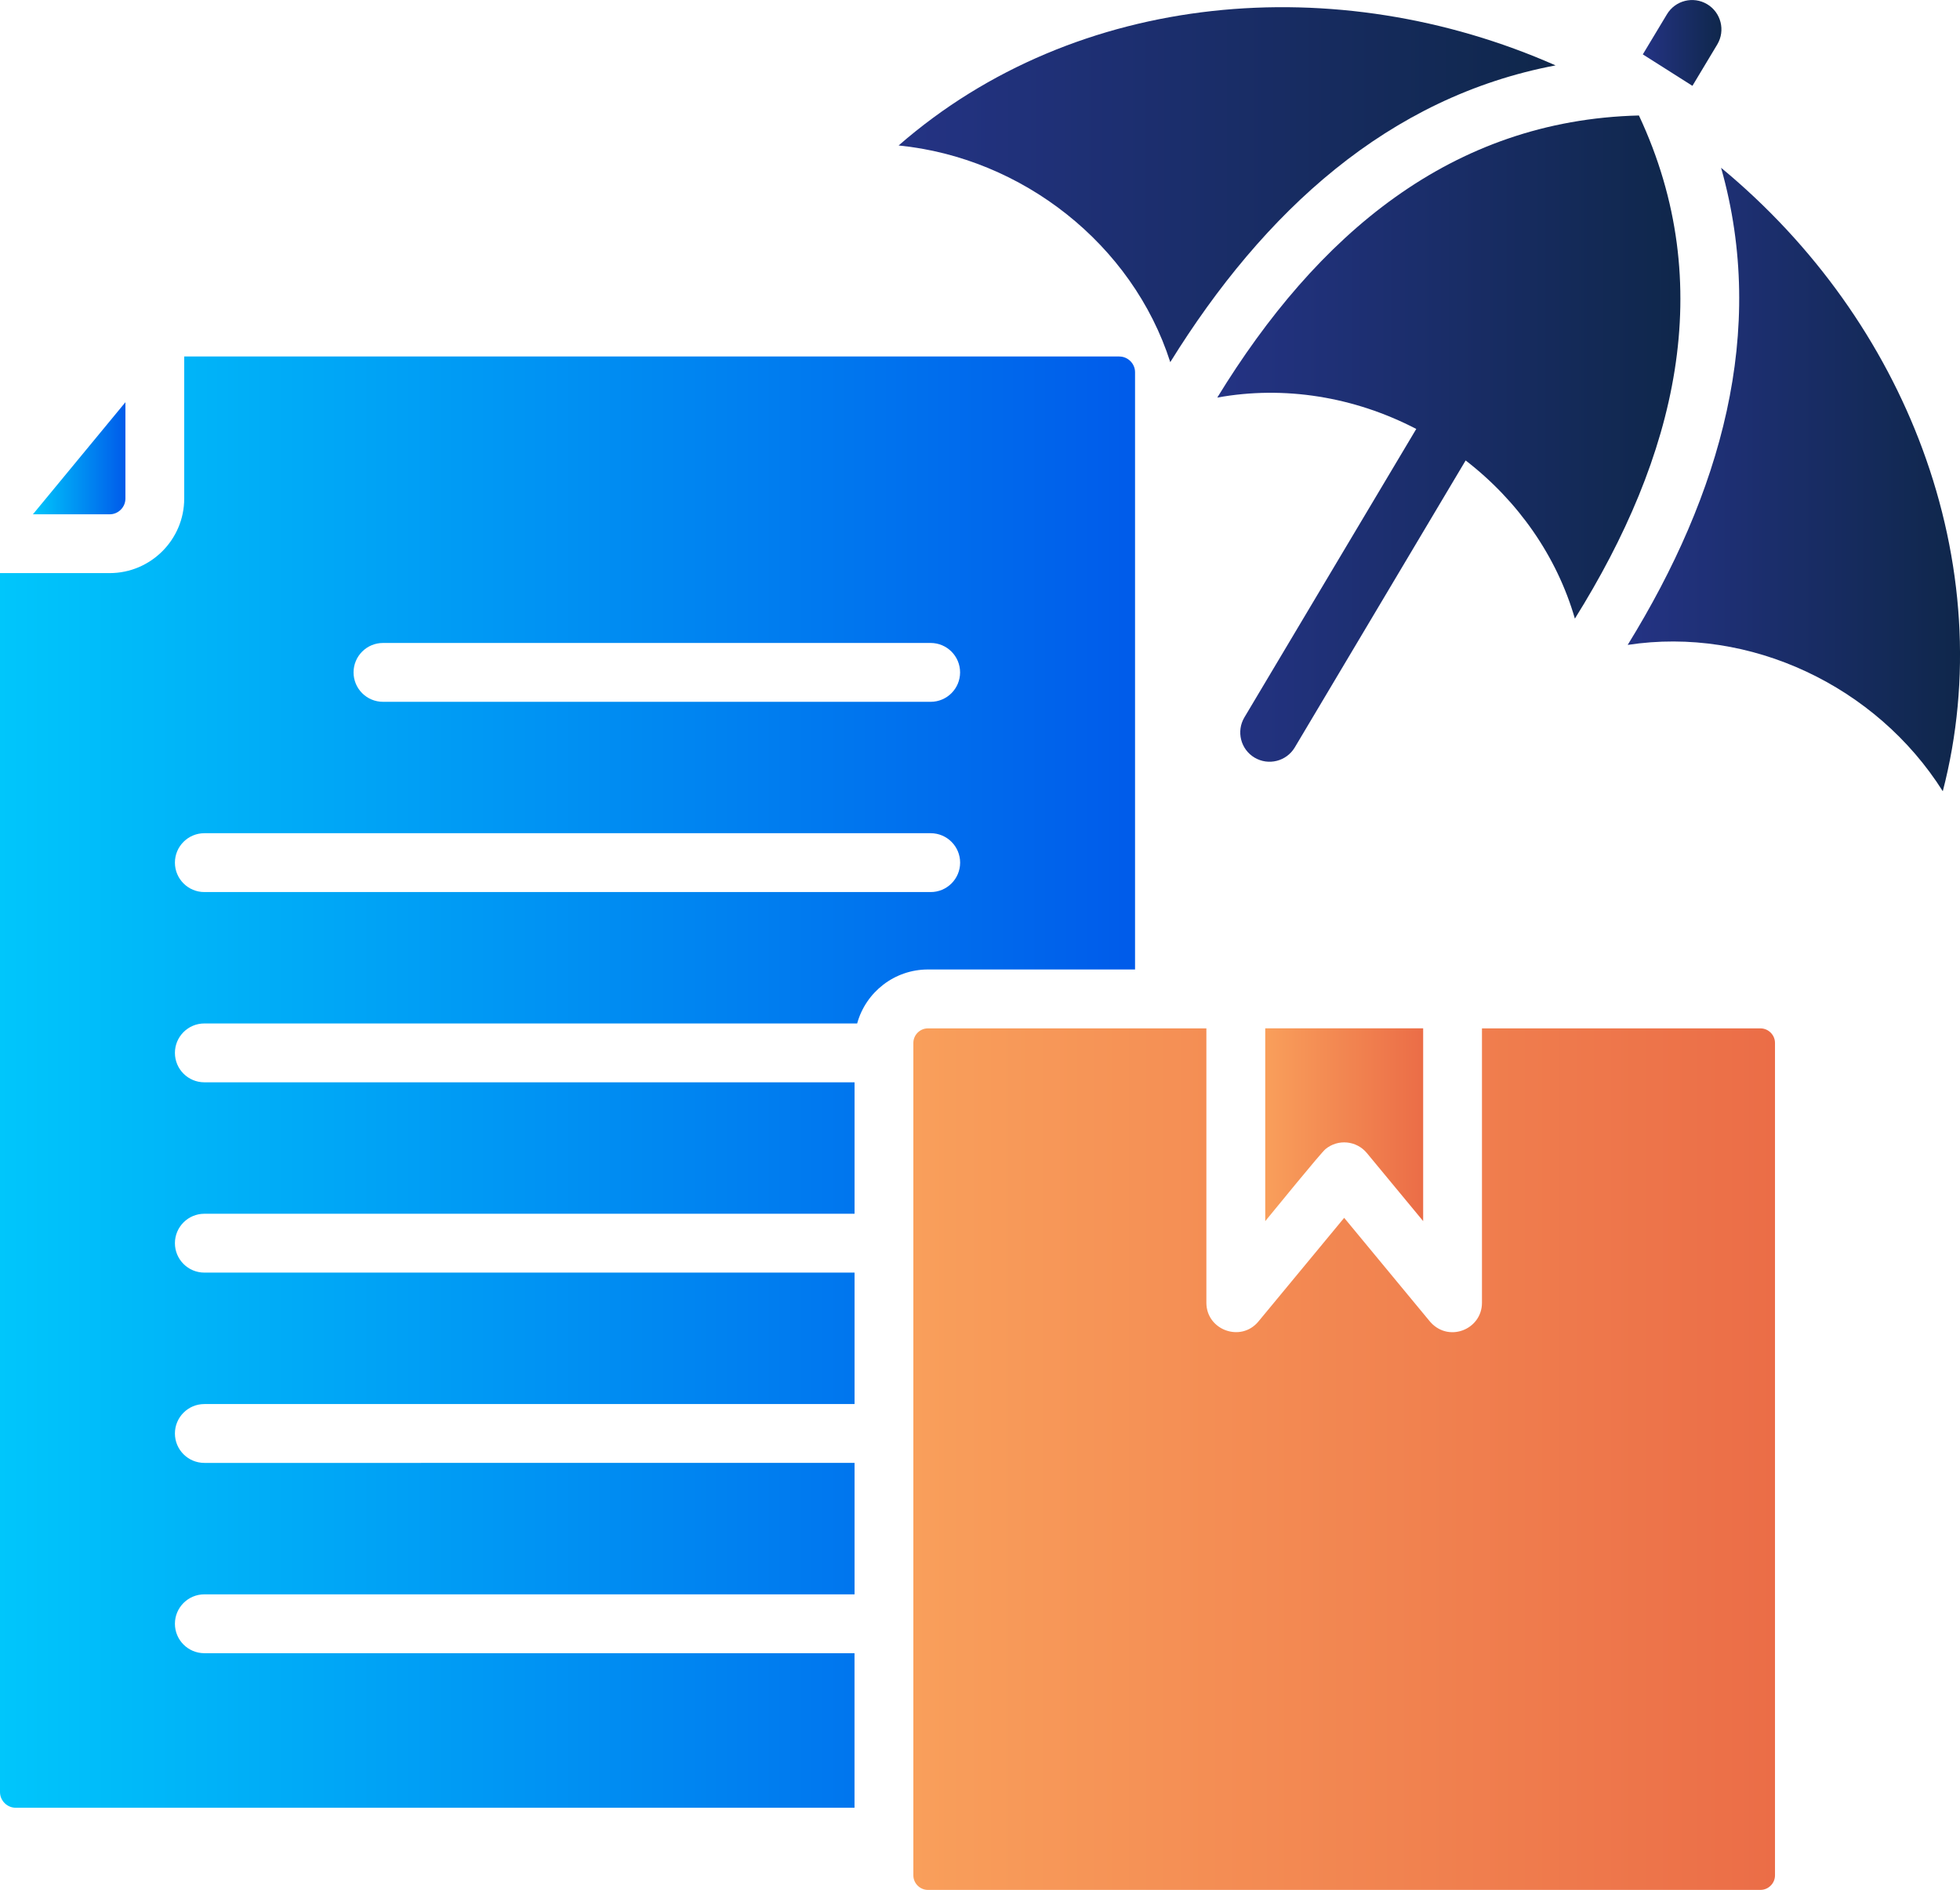 <?xml version="1.0" encoding="UTF-8"?>
<svg id="Layer_2" data-name="Layer 2" xmlns="http://www.w3.org/2000/svg" xmlns:xlink="http://www.w3.org/1999/xlink" viewBox="0 0 442.94 427.15">
  <defs>
    <style>
      .cls-1 {
        fill: url(#linear-gradient-2);
      }

      .cls-1, .cls-2, .cls-3, .cls-4, .cls-5, .cls-6, .cls-7, .cls-8, .cls-9 {
        fill-rule: evenodd;
      }

      .cls-2 {
        fill: url(#New_Gradient_Swatch_2-2);
      }

      .cls-3 {
        fill: url(#New_Gradient_Swatch_copy_4-2);
      }

      .cls-4 {
        fill: url(#New_Gradient_Swatch_copy_6-3);
      }

      .cls-5 {
        fill: url(#New_Gradient_Swatch_copy_6-2);
      }

      .cls-6 {
        fill: url(#linear-gradient);
      }

      .cls-7 {
        fill: url(#New_Gradient_Swatch_copy_6);
      }

      .cls-8 {
        fill: url(#New_Gradient_Swatch_copy_4);
      }

      .cls-9 {
        fill: url(#New_Gradient_Swatch_2);
      }
    </style>
    <linearGradient id="linear-gradient" x1="203.08" y1="41.74" x2="351.53" y2="41.74" gradientUnits="userSpaceOnUse">
      <stop offset="0" stop-color="#243384"/>
      <stop offset="1" stop-color="#0f274b"/>
    </linearGradient>
    <linearGradient id="linear-gradient-2" x1="367.84" y1="108.38" x2="442.94" y2="108.38" xlink:href="#linear-gradient"/>
    <linearGradient id="New_Gradient_Swatch_copy_4" data-name="New Gradient Swatch copy 4" x1="275.09" y1="99.12" x2="379.76" y2="99.12" gradientUnits="userSpaceOnUse">
      <stop offset="0" stop-color="#243384"/>
      <stop offset="1" stop-color="#0f274b"/>
    </linearGradient>
    <linearGradient id="New_Gradient_Swatch_copy_4-2" data-name="New Gradient Swatch copy 4" x1="371.26" y1="9.69" x2="389.02" y2="9.69" xlink:href="#New_Gradient_Swatch_copy_4"/>
    <linearGradient id="New_Gradient_Swatch_copy_6" data-name="New Gradient Swatch copy 6" x1="7.43" y1="103.57" x2="28.34" y2="103.57" gradientUnits="userSpaceOnUse">
      <stop offset="0" stop-color="#00c6fb"/>
      <stop offset="1" stop-color="#005bea"/>
    </linearGradient>
    <linearGradient id="New_Gradient_Swatch_copy_6-2" data-name="New Gradient Swatch copy 6" x1="225.2" y1="397.63" x2="263.12" y2="397.63" xlink:href="#New_Gradient_Swatch_copy_6"/>
    <linearGradient id="New_Gradient_Swatch_2" data-name="New Gradient Swatch 2" x1="285.93" y1="254.21" x2="321.62" y2="254.21" gradientUnits="userSpaceOnUse">
      <stop offset="0" stop-color="#f99f5b"/>
      <stop offset="1" stop-color="#eb6d47"/>
    </linearGradient>
    <linearGradient id="New_Gradient_Swatch_2-2" data-name="New Gradient Swatch 2" x1="206.41" y1="329.79" x2="401.13" y2="329.79" xlink:href="#New_Gradient_Swatch_2"/>
    <linearGradient id="New_Gradient_Swatch_copy_6-3" data-name="New Gradient Swatch copy 6" x1="0" y1="244.58" x2="256.5" y2="244.58" xlink:href="#New_Gradient_Swatch_copy_6"/>
  </defs>
  <g id="Layer_1-2" data-name="Layer 1">
    <g>
      <path class="cls-6" d="M264.47,81.85c21.14-34.1,49.31-59.93,87.07-67.07-49.3-21.8-108.22-17-148.46,18.1,27.94,2.78,52.85,22.31,61.39,48.97h0Z"/>
      <path class="cls-1" d="M388.95,37.93c10.46,36.95-.05,73.7-21.11,107.83,27.67-4.25,56.2,9.29,71.21,33.07,6.57-25.27,4.7-52.23-4.61-77.39-8.8-23.79-24.25-45.94-45.49-63.52h0Z"/>
      <path class="cls-8" d="M355.91,139.82c-4.08-14.07-12.8-26.58-24.69-35.75l-38.62,64.87c-1.88,3.14-5.95,4.16-9.09,2.29s-4.16-5.95-2.29-9.09l38.84-65.19c-14.02-7.3-29.86-9.85-44.97-7.09,22.51-36.76,52.86-62.7,95.29-63.76,18.01,38.44,8.36,77.17-14.48,113.73h0Z"/>
      <path class="cls-3" d="M371.26,12.29l5.45-9.06c1.88-3.14,5.95-4.16,9.09-2.28s4.16,5.95,2.29,9.09l-5.62,9.36-11.2-7.1h0Z"/>
      <path class="cls-7" d="M7.43,116.24h17.37c1.94,0,3.54-1.61,3.54-3.54v-21.79l-20.91,25.34Z"/>
      <path class="cls-5" d="M231.85,404.28h24.62c3.67,0,6.65-2.98,6.65-6.65s-2.98-6.65-6.65-6.65h-24.62c-3.67,0-6.65,2.98-6.65,6.65s2.98,6.65,6.65,6.65Z"/>
      <path class="cls-9" d="M285.93,232.43v43.57c1.8-2.18,12.53-15.38,13.61-16.28,2.83-2.34,7.01-1.94,9.35.88l12.73,15.39v-43.57h-35.69Z"/>
      <path class="cls-2" d="M334.91,232.43v62.02c0,6.15-7.85,9.22-11.98,3.97l-19.16-23.17-19.38,23.43c-3.96,4.79-11.75,1.94-11.76-4.23h0v-62.02h-62.94c-1.79,0-3.28,1.49-3.28,3.28v188.16c0,1.79,1.49,3.28,3.28,3.28h188.16c1.79,0,3.28-1.49,3.28-3.28v-188.16c0-1.79-1.49-3.28-3.28-3.28h-62.94Z"/>
      <path class="cls-4" d="M252.96,80.57H41.63v32.12c0,9.27-7.56,16.84-16.84,16.84H0v275.51c0,1.93,1.61,3.54,3.54,3.54h189.57v-34.93H46.18c-3.67,0-6.65-2.98-6.65-6.65s2.98-6.65,6.65-6.65h146.94v-29.71H46.18c-3.67,0-6.65-2.98-6.65-6.65s2.98-6.65,6.65-6.65h146.94v-29.71H46.18c-3.67,0-6.65-2.98-6.65-6.65s2.98-6.65,6.65-6.65h146.94v-29.71H46.18c-3.67,0-6.65-2.98-6.65-6.65s2.98-6.65,6.65-6.65h147.53c1.95-7.1,8.45-12.2,15.99-12.2h0s46.81,0,46.81,0V84.12c0-1.93-1.61-3.54-3.54-3.54ZM86.55,145.32h123.77c3.67,0,6.65,2.98,6.65,6.65s-2.98,6.65-6.65,6.65h-123.77c-3.67,0-6.65-2.98-6.65-6.65s2.98-6.65,6.65-6.65ZM210.32,201.62H46.18c-3.67,0-6.65-2.98-6.65-6.65s2.98-6.65,6.65-6.65h164.15c3.67,0,6.65,2.98,6.65,6.65s-2.98,6.65-6.65,6.65Z"/>
    </g>
  </g>
</svg>